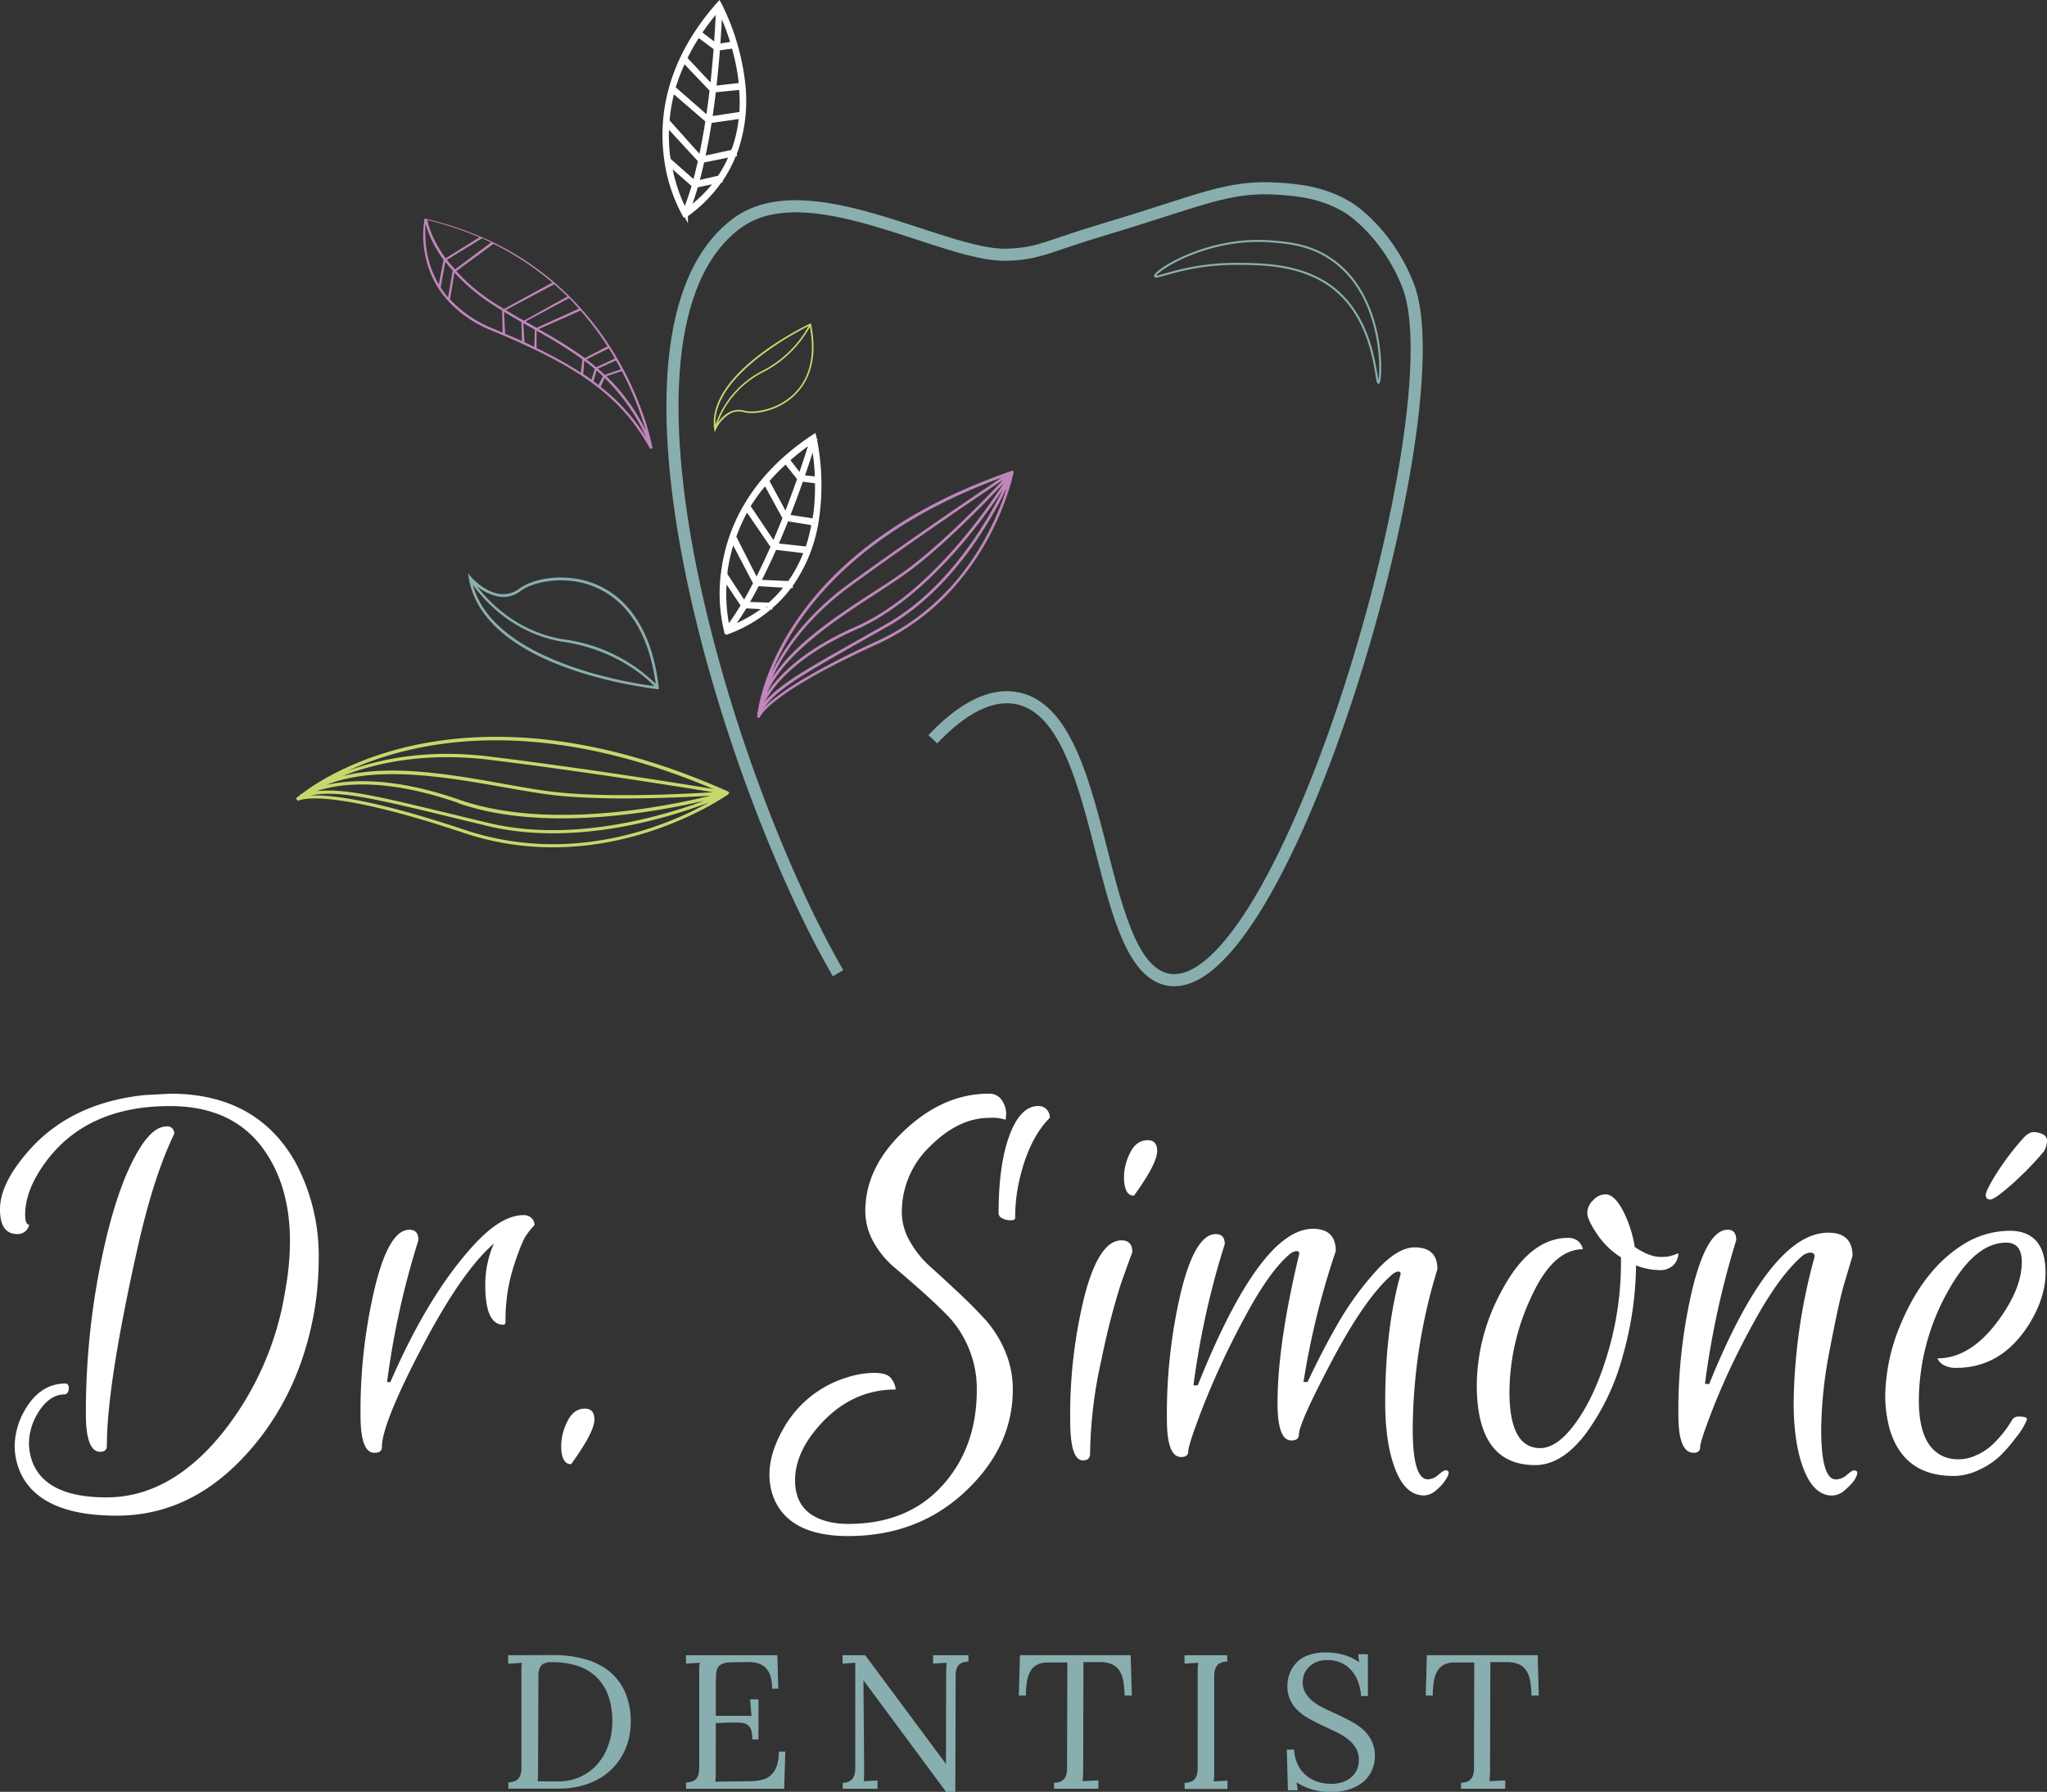 <?xml version="1.0" encoding="UTF-8"?> <svg xmlns="http://www.w3.org/2000/svg" id="Layer_1" data-name="Layer 1" viewBox="0 0 507.02 443.91"><rect x="0" y="0" width="507.02" height="443.91" fill="#333333" stroke="none"/><defs><style>.cls-1{fill:#fff;}.cls-2{fill:#89aeaf;}.cls-3{fill:#c086bb;}.cls-4{fill:#6c6e70;stroke:#fff;}.cls-4,.cls-6,.cls-7{stroke-miterlimit:10;}.cls-5{fill:#c6d86d;}.cls-6,.cls-7{fill:none;stroke:#89aeaf;}.cls-6{stroke-width:0.5px;}.cls-7{stroke-width:3px;}</style></defs><title>Simone final logo</title><path class="cls-1" d="M48.48,331.08c-2.9,0-4.35-2-4.35-6.11s2.11-8.61,6.34-13.63Q61,298.65,79.85,296.65l6.46-.35q21.39,0,31,17a49.11,49.11,0,0,1,5.76,24.09,79.18,79.18,0,0,1-.94,11.87q-3.41,20.91-16.21,35.49-14.1,16.09-32.85,16.09T49.3,390.43a16.43,16.43,0,0,1-1.53-7,18,18,0,0,1,2-7.81q3.87-7.51,10.58-7.52a.76.76,0,0,1,.76.65A2,2,0,0,1,61,370.1a1,1,0,0,1-.88.7c-2.66,0-5,1.73-6.93,5.17a14.69,14.69,0,0,0-1.88,6.7,13.5,13.5,0,0,0,1.17,5.64q3.77,8,18,8,16.1,0,29.14-16.45a75.29,75.29,0,0,0,15.16-34.78,68.72,68.72,0,0,0,1.17-12.22q0-12.81-5.75-21.63-7.65-11.87-24-11.86-20.45,0-30.67,13.74-5.18,7-5.17,13.17,0,2.46,1,2.46A2.88,2.88,0,0,1,48.48,331.08ZM65.4,375.62a186.92,186.92,0,0,1,3.17-34.72q3.17-16.86,7.81-26.68t9-9.81a1.66,1.66,0,0,1,1.88,1.88Q82,317.21,78,335.43q-7.41,33.26-7.4,48.06,0,1.53-1.65,1.53Q65.39,385,65.4,375.62Z" transform="translate(-44.13 -25.35)"></path><path class="cls-1" d="M168.8,353.53q-4.47,0-4.47-9.76a25.47,25.47,0,0,1,2.12-10.34q-8,6.94-17.86,25.8t-9.87,24.61c0,1-.63,1.42-1.88,1.42q-3.42,0-3.41-9.29A132,132,0,0,1,137,344.24Q140.48,330,145.53,330c1.49,0,2.24.86,2.24,2.58A204.92,204.92,0,0,0,140,367.75h.82q9.53-22,21-34.32,6.57-7.05,12-7.05a2.76,2.76,0,0,1,1.94.71,2.29,2.29,0,0,1,.76,1.76,19.87,19.87,0,0,0-2,2.47q-1.19,1.65-3.18,7.81a43.57,43.57,0,0,0-2,13.46C169.39,353.22,169.19,353.53,168.8,353.53Z" transform="translate(-44.13 -25.35)"></path><path class="cls-1" d="M185.6,388.08c-1.64,0-2.47-1.53-2.47-4.59a13.84,13.84,0,0,1,1.53-6q1.53-3.17,4.35-3.17c1.56,0,2.35.9,2.35,2.7s-1.45,4.82-4.35,9.05Z" transform="translate(-44.13 -25.35)"></path><path class="cls-1" d="M241.06,392.07q0,8.7,9.17,10.46a20.78,20.78,0,0,0,4,.35q14.68,0,23.27-9.46t8.57-23.79a26,26,0,0,0-2.05-10.4,25.68,25.68,0,0,0-5.11-7.88q-3.06-3.11-6.64-6.28t-6.64-5.76a22.53,22.53,0,0,1-5.11-6.23,15.53,15.53,0,0,1-2.06-7.75q0-10.81,9.69-19.92T289,296.3a3.62,3.62,0,0,1,3.29,1.65,6,6,0,0,1,1.06,3.29l-.12,1.52a10.69,10.69,0,0,0-4.11-.47q-7.53,0-14.57,7a22.45,22.45,0,0,0-7.05,16.34,14.57,14.57,0,0,0,2.05,7.34,24.75,24.75,0,0,0,5.12,6.29q3,2.7,6.58,6.05t6.58,6.58a27.86,27.86,0,0,1,5.11,7.87,24,24,0,0,1,2.05,9.82q0,14.22-11.75,25.26t-29,11.05q-14.57,0-18.45-9.4-3-7.76,2.35-17.16a27,27,0,0,1,15.63-12.69,22.93,22.93,0,0,1,6.7-1.18c2,0,3.31.34,4.05,1a5.15,5.15,0,0,1,1.47,3.12q-11,0-18.92,8.93Q241.07,385.25,241.06,392.07Zm54.52-65c0,.39-.37.59-1.11.59a4.55,4.55,0,0,1-2.06-.47,1.44,1.44,0,0,1-.94-1.3q0-12,2.7-19.27t7.17-7.28a2.72,2.72,0,0,1,2,.82,2.89,2.89,0,0,1,.82,2.11q-5.3,5.29-7.64,15.87A40.89,40.89,0,0,0,295.58,327.09Z" transform="translate(-44.13 -25.35)"></path><path class="cls-1" d="M309.21,377.26a122.31,122.31,0,0,1,3.58-31q3.58-13.62,9.11-13.63,2.7,0,2.7,2.94-1.17,3.06-2.93,8.11A180.86,180.86,0,0,0,317,361.93a112,112,0,0,0-2.87,23.56q0,1.65-1.77,1.65Q309.21,387.14,309.21,377.26ZM325,321.57q-2.47,0-2.47-4.71a13.47,13.47,0,0,1,1.53-5.93q1.51-3.1,4.34-3.11c1.57,0,2.35.9,2.35,2.7s-1.45,4.82-4.34,9.05Z" transform="translate(-44.13 -25.35)"></path><path class="cls-1" d="M360.56,372.92q0-14.46,5.29-36.55c.23-.78,0-1.13-.71-1.06a3.07,3.07,0,0,0-1.53.71q-5.17,4.35-11.4,16.1a202.54,202.54,0,0,0-10,21.44q-3.76,9.7-3.76,11.34,0,1.41-1.77,1.41-3.52,0-3.52-9.28a131.85,131.85,0,0,1,3.52-31.79q3.53-14.16,8.58-14.16c1.49,0,2.23.83,2.23,2.47a202.84,202.84,0,0,0-7.75,35h1.06q15.51-38.77,28.55-38.78,5.64,0,5.64,5.52a195.44,195.44,0,0,0-8,32.44H368q3.87-8.24,7.81-15A74.41,74.41,0,0,1,385,340.19q5.28-5.82,9.52-5.82c3.76,0,5.64,1.81,5.64,5.41a137,137,0,0,0-6.11,39.6q0,12.45,3.76,12.46a4,4,0,0,0,2.58-1.12c.86-.75,1.45-1.12,1.76-1.12,1.1,0,1.06.86-.11,2.59a10.65,10.65,0,0,1-2.06,2.23,4.77,4.77,0,0,1-3.11,1.41q-4.59,0-7.11-6.4t-2.53-16.63q0-18,3.76-31.61c.16-.55,0-.82-.59-.82a3,3,0,0,0-1.41.7q-6.69,5.76-14.92,21.33t-8.22,18.39q0,1.41-1.89,1.41Q360.56,382.2,360.56,372.92Z" transform="translate(-44.13 -25.35)"></path><path class="cls-1" d="M424.36,388.31q-14.44,0-14.45-19.86a49.1,49.1,0,0,1,5.64-22.32q7.17-14.11,17-14.11a3.82,3.82,0,0,1,2.35.71,3.67,3.67,0,0,1,1.29,2.11q-7.41,0-12.81,11.87A56.21,56.21,0,0,0,418,370.1q0,14,7.63,14,4.35,0,9.05-6.64T442.52,360a78.41,78.41,0,0,0,3.11-21.74v-1.41a20.2,20.2,0,0,1-6-5.87c-1.57-2.35-2.35-4.08-2.35-5.17a4.37,4.37,0,0,1,1.46-3.12,4.28,4.28,0,0,1,3-1.47c1.49,0,2.94,1.34,4.35,4a29.26,29.26,0,0,1,2.94,9.05c2.42,1.64,4.56,2.46,6.4,2.46a8.86,8.86,0,0,0,4.41-.94,4.26,4.26,0,0,1-1.18,2.94A4.69,4.69,0,0,1,455,340a16.52,16.52,0,0,1-5.64-1.17A84.89,84.89,0,0,1,446,361.52a57.39,57.39,0,0,1-9.16,19.09Q430.94,388.32,424.36,388.31Z" transform="translate(-44.13 -25.35)"></path><path class="cls-1" d="M467.48,368.22q15.16-37.49,29.5-37.49,6,0,6,5.76c-.55,1.8-1.25,4.17-2.12,7.11s-2,8.21-3.46,15.8a108.42,108.42,0,0,0-2.18,20q0,12.45,3.65,12.46a4.11,4.11,0,0,0,2.7-1.12c.86-.75,1.45-1.12,1.76-1.12,1.1,0,1.1.86,0,2.59a15,15,0,0,1-2.17,2.23,4.88,4.88,0,0,1-3.23,1.41q-4.47,0-7-6.4T488.4,372.8a142.05,142.05,0,0,1,5.05-35.61c.31-1,0-1.52-.94-1.52a3.5,3.5,0,0,0-2.11.94q-5.64,4.93-11.87,16.33a182.39,182.39,0,0,0-9.75,20.39q-3.52,9-3.53,10.46c0,1-.55,1.47-1.64,1.47q-3.76,0-3.76-9.29a129.93,129.93,0,0,1,3.58-31.73Q467,330,472.07,330c1.41,0,2.11.86,2.11,2.58a213.61,213.61,0,0,0-7.75,35.61Z" transform="translate(-44.13 -25.35)"></path><path class="cls-1" d="M541.86,330.26q8.94,0,8.93,10.46,0,6-4,12.57-6.82,10.93-18.1,10.93a6.4,6.4,0,0,1-2.93-.59,3.78,3.78,0,0,1-1.77-1.76q8.34,0,15.28-9.63,5.64-7.77,5.64-14.22c0-3.22-1.29-4.82-3.88-4.82q-7.75,0-14.45,12.1a55.88,55.88,0,0,0-7.17,27q0,11.75,6.7,14.1a9.84,9.84,0,0,0,3.29.47,10.32,10.32,0,0,0,4.23-1,13.66,13.66,0,0,0,3.76-2.41,27.09,27.09,0,0,0,5.05-6.23,1.79,1.79,0,0,1,1.76-.94c1.41,0,2.08.24,2,.71a16.62,16.62,0,0,1-2.64,4.35,38,38,0,0,1-4.23,4.87,19.42,19.42,0,0,1-5.06,3.29A14.57,14.57,0,0,1,528,391q-12.46,0-15.86-11.75a31.73,31.73,0,0,1-1.06-8.22,47.24,47.24,0,0,1,3.64-17.16q5.76-14.1,15.86-20.33A21.82,21.82,0,0,1,541.86,330.26Zm8.58-19.74a76.81,76.81,0,0,1-7.87,8.11c-2.9,2.58-4.72,3.88-5.47,3.88a1,1,0,0,1-1.11-1.12c0-.74.9-2.55,2.7-5.41a65,65,0,0,1,6.35-8.4c1-1.17,1.94-1.76,2.76-1.76a5.1,5.1,0,0,1,2.29.53,1.74,1.74,0,0,1,1.06,1.64A5.77,5.77,0,0,1,550.44,310.52Z" transform="translate(-44.13 -25.35)"></path><path class="cls-2" d="M181.15,435.37a28.8,28.8,0,0,1,7.8,1,16.62,16.62,0,0,1,6.06,3,13.69,13.69,0,0,1,3.94,5.19,18,18,0,0,1,1.41,7.41,17.5,17.5,0,0,1-.51,4.23,15.65,15.65,0,0,1-1.52,3.9,15.21,15.21,0,0,1-6,6,18.16,18.16,0,0,1-4.47,1.73,22,22,0,0,1-5.42.63H170.05v-1.57a3.83,3.83,0,0,0,2-.49,2.34,2.34,0,0,0,.94-1.2,5.36,5.36,0,0,0,.29-1.81c0-.7,0-1.46,0-2.29V440.72c0-.65,0-1.26,0-1.84s.06-1.1.12-1.58l-3.4.21v-2.1Zm-3.75,27.54c0,.87,0,1.6,0,2.2a13.11,13.11,0,0,1-.13,1.5l1.79.07,1.53,0h1.74a13.18,13.18,0,0,0,5.51-1.13,12.49,12.49,0,0,0,4.24-3.13,14.18,14.18,0,0,0,2.72-4.72,17.35,17.35,0,0,0,1-5.9,18.9,18.9,0,0,0-.91-6.06,11.75,11.75,0,0,0-7.47-7.6,19.6,19.6,0,0,0-6.72-1,3.93,3.93,0,0,0-2,.41,2.32,2.32,0,0,0-.94,1.17,5.3,5.3,0,0,0-.28,1.79c0,.69,0,1.46,0,2.31Z" transform="translate(-44.13 -25.35)"></path><path class="cls-2" d="M221.41,463.05c0,.88,0,1.61,0,2.21a12.93,12.93,0,0,1-.13,1.48l9-.13a10.72,10.72,0,0,0,2.78-.39,4.89,4.89,0,0,0,2.13-1.2,5.55,5.55,0,0,0,1.36-2.23,10.91,10.91,0,0,0,.48-3.5h1.61l-.27,9.21H214.06v-1.57a4.23,4.23,0,0,0,1.78-.36,2.23,2.23,0,0,0,1-.91,3.55,3.55,0,0,0,.4-1.38c.05-.53.08-1.11.08-1.76V440.7c0-.65,0-1.26,0-1.84s.06-1.1.12-1.58l-3.4.21v-2.08h22.63l.23,8.28h-1.54a9.7,9.7,0,0,0-.47-3.32,5,5,0,0,0-1.28-2,4.43,4.43,0,0,0-1.92-1,10.05,10.05,0,0,0-2.39-.27l-4.34.07a5.58,5.58,0,0,0-2,.42,2.26,2.26,0,0,0-1.07,1,4.4,4.4,0,0,0-.4,1.72c0,.7-.06,1.53-.06,2.5v7.61h8.83l-.35-4.08H232v9.94h-1.54a8.07,8.07,0,0,0-.24-2.2,2.55,2.55,0,0,0-.76-1.27,2.6,2.6,0,0,0-1.31-.59,11.4,11.4,0,0,0-1.91-.14h-.67c-.23,0-1.61.05-4.14.16Z" transform="translate(-44.13 -25.35)"></path><path class="cls-2" d="M280.75,469.26h-2.28l-20.42-27.57H258l.16,20.25c0,.82,0,1.61,0,2.39s0,1.54-.08,2.3l3.4-.19v2.06h-8.62V467a3.27,3.27,0,0,0,1.7-.38,2.62,2.62,0,0,0,.94-.93,3.65,3.65,0,0,0,.39-1.21,10.5,10.5,0,0,0,.08-1.2l0-26-3.15.21v-2.08h5.61l20,26.93h0l.05-21.64c0-1.32,0-2.46.13-3.42l-3.37.21v-2.08H284V437a3.79,3.79,0,0,0-2,.49,2.43,2.43,0,0,0-.92,1.22,5.4,5.4,0,0,0-.25,1.8c0,.69,0,1.46,0,2.31Z" transform="translate(-44.13 -25.35)"></path><path class="cls-2" d="M322.67,445.4a24.53,24.53,0,0,0-.32-3.65,6.83,6.83,0,0,0-1-2.59,4.24,4.24,0,0,0-1.86-1.53,7.54,7.54,0,0,0-3-.51l-4,0-.07,25.75a36.72,36.72,0,0,1-.14,3.74l3.91-.19v2.06H305.21V467a3.66,3.66,0,0,0,2-.51,2.47,2.47,0,0,0,.95-1.23,5.52,5.52,0,0,0,.27-1.81v-2.24l.07-24-4.87,0a5.8,5.8,0,0,0-2.52.5,4,4,0,0,0-1.66,1.51,7.22,7.22,0,0,0-.93,2.55,20.05,20.05,0,0,0-.29,3.63h-1.75l.28-10h27.43l.28,10Z" transform="translate(-44.13 -25.35)"></path><path class="cls-2" d="M340.79,440.7c0-.65,0-1.26,0-1.84s.07-1.1.13-1.58l-3.4.21v-2.08h10.59V437a3.83,3.83,0,0,0-2,.49,2.47,2.47,0,0,0-.94,1.22,5.39,5.39,0,0,0-.29,1.8c0,.69,0,1.46,0,2.31v20.11c0,.86,0,1.6,0,2.21s-.07,1.13-.13,1.53l3.4-.19v2.06H337.55V467a4,4,0,0,0,2-.48,2.4,2.4,0,0,0,.94-1.21,5.62,5.62,0,0,0,.29-1.81c0-.7,0-1.47,0-2.3Z" transform="translate(-44.13 -25.35)"></path><path class="cls-2" d="M365.57,468.87h-2.44l-.27-10.06h1.81a9.86,9.86,0,0,0,.9,3.68,8,8,0,0,0,2,2.64,8.18,8.18,0,0,0,2.86,1.6,11,11,0,0,0,3.49.54,8.58,8.58,0,0,0,2.61-.38,6.41,6.41,0,0,0,2.15-1.13,5.46,5.46,0,0,0,1.48-1.85,5.89,5.89,0,0,0,.54-2.54,5.66,5.66,0,0,0-.76-3,8.19,8.19,0,0,0-2-2.2,16.48,16.48,0,0,0-2.85-1.73l-3.25-1.55c-1.11-.51-2.19-1.06-3.25-1.64a13.82,13.82,0,0,1-2.85-2,8.78,8.78,0,0,1-2-2.67A8,8,0,0,1,363,443a9,9,0,0,1,.18-1.73,8.35,8.35,0,0,1,.61-1.85,8.18,8.18,0,0,1,1.13-1.78,6.88,6.88,0,0,1,1.75-1.53,9.29,9.29,0,0,1,2.51-1,12.9,12.9,0,0,1,3.35-.39,17,17,0,0,1,2,.12,13.32,13.32,0,0,1,2.1.39,12.48,12.48,0,0,1,2.12.75,10.46,10.46,0,0,1,2,1.19l-.19-2h2.39v10.36h-1.7a13.2,13.2,0,0,0-.65-3.32,8.71,8.71,0,0,0-1.58-2.85,7.85,7.85,0,0,0-2.55-2,8,8,0,0,0-3.58-.75,7,7,0,0,0-2.6.45,5.54,5.54,0,0,0-1.88,1.21A5.06,5.06,0,0,0,367.2,440a5.82,5.82,0,0,0-.39,2.12,5.12,5.12,0,0,0,.77,2.81,8.1,8.1,0,0,0,2,2.11,17.51,17.51,0,0,0,2.87,1.69c1.08.51,2.17,1,3.29,1.53s2.21,1.07,3.28,1.66a15,15,0,0,1,2.88,2.06,9.18,9.18,0,0,1,2,2.71,8.1,8.1,0,0,1,.77,3.64,8.73,8.73,0,0,1-.74,3.61,7.91,7.91,0,0,1-2.13,2.84,10.3,10.3,0,0,1-3.46,1.86,15,15,0,0,1-4.68.67,16.66,16.66,0,0,1-4.37-.6,14.06,14.06,0,0,1-2.12-.76,12.31,12.31,0,0,1-1.89-1.06Z" transform="translate(-44.13 -25.35)"></path><path class="cls-2" d="M423.45,445.4a23.26,23.26,0,0,0-.32-3.65,6.67,6.67,0,0,0-1-2.59,4.24,4.24,0,0,0-1.86-1.53,7.54,7.54,0,0,0-3-.51l-4,0-.07,25.75a36.72,36.72,0,0,1-.14,3.74l3.9-.19v2.06H406V467a3.7,3.7,0,0,0,2-.51,2.45,2.45,0,0,0,.94-1.23,5.25,5.25,0,0,0,.28-1.81v-2.24l.07-24-4.87,0a5.74,5.74,0,0,0-2.52.5,4,4,0,0,0-1.67,1.51,7.41,7.41,0,0,0-.93,2.55,20.13,20.13,0,0,0-.28,3.63h-1.75l.28-10H425l.27,10Z" transform="translate(-44.13 -25.35)"></path><path class="cls-3" d="M261.41,184.92c28.08-12.86,33.75-42.49,33.78-42.54a.48.48,0,0,0-.06-.26.39.39,0,0,0-.23-.14.35.35,0,0,0-.24.05c-51.17,17.66-60.91,49.42-62.66,58.56-.06.35-.08.52-.13.81s-.19.66-.19.67l.08,0c-.08.59-.13,1-.13,1l.67.1S233.52,197.66,261.41,184.92Zm30.78-41.24c-5.94,4-21.86,14.71-37.6,26.15-10.57,7.7-16.17,15.88-19.19,21.95C240.6,178.73,254.65,157.42,292.19,143.68ZM255,170.37c15.75-11.46,31.71-22.21,37.63-26.18-4.36,4.65-15.15,15.81-23.78,22.18-9.2,6.81-26,15.34-33.51,27C238.14,187.29,243.8,178.52,255,170.37Zm14.26-3.47c8.43-6.21,18.84-16.92,23.45-21.8C287.8,152.71,273.49,173,256,180.64c-12.89,5.69-19,12.06-21.9,16.37C240.09,184,259.09,174.38,269.26,166.9Zm-12.94,14.35c16.81-7.42,30.63-26.19,36.18-34.59-3.9,8-13.48,24.57-28.84,33.29-17.59,10-25.91,14.27-30.08,19.25C235.74,195.18,241.48,187.81,256.32,181.25Zm-23,19.52c3.64-5.28,11.72-9.45,30.72-20.24,16-9.12,25.74-26.57,29.42-34.25-2.61,8.45-10.83,28.21-32.3,38C242.84,192.7,235.94,198,233.29,200.77Z" transform="translate(-44.13 -25.35)"></path><path class="cls-4" d="M224,181.78l.26-.13.08.33a34.6,34.6,0,0,0,10.5-6.12h.08v-.08a30.5,30.5,0,0,0,4.9-5.25H240l0-.21a37.84,37.84,0,0,0,6.55-16.85,58,58,0,0,0-.66-19.69l-.1-.38-.3.2c-15.5,10.32-20.72,22.92-22.13,32.62A39.53,39.53,0,0,0,224,181.78Zm.4-.84a39.49,39.49,0,0,1-.68-12.25l4.43,6.64C226.94,177.34,225.69,179.23,224.41,180.94Zm.8-.08c1.2-1.65,2.37-3.41,3.51-5.31l5.27.27A35.21,35.21,0,0,1,225.21,180.86Zm9.51-5.72-5.64-.19c.92-1.58,1.82-3.23,2.68-4.9l7.33.44A30.19,30.19,0,0,1,234.72,175.14Zm4.91-5.33-7.57-.35c1.42-2.75,2.76-5.59,4-8.43l7.73.92A33.65,33.65,0,0,1,239.63,169.81Zm4.45-8.54-7.74-.85q1.42-3.3,2.68-6.47l6.64,1.07A41.48,41.48,0,0,1,244.08,161.27Zm1.9-7.86c0,.29-.12.6-.18.91l-6.55-1c1.31-3.34,2.45-6.45,3.4-9.17l3.84.47A54.39,54.39,0,0,1,246,153.41Zm-.4-18.15a59,59,0,0,1,.91,8.68l-3.62-.39C244.25,139.53,245.19,136.54,245.58,135.26Zm-.41-.61c-.29.95-1.29,4.18-2.83,8.64l-3.1-4A60.49,60.49,0,0,1,245.17,134.65Zm-6.4,5.07,3.35,4.22c-.94,2.7-2.07,5.79-3.36,9.09l-4.62-8.6A52.39,52.39,0,0,1,238.77,139.72Zm-5.06,5.22,4.78,8.74c-.84,2.12-1.73,4.29-2.68,6.49l-6.33-9.41A46.41,46.41,0,0,1,233.71,144.94Zm-4.58,6.45,6.41,9.39c-1.26,2.87-2.62,5.73-4,8.51l-5.56-10.94,0,0A42.34,42.34,0,0,1,229.13,151.39Zm2.08,18.46c-.88,1.7-1.79,3.37-2.73,5l-4.67-7.14c.05-.46,0-.86.1-1.35a43.54,43.54,0,0,1,1.73-7.18Z" transform="translate(-44.13 -25.35)"></path><path class="cls-3" d="M163.23,84c36.23,15.58,42.52,52.36,42.52,52.38l-.58.18c-7.34-13.4-18.37-20.69-39.15-29.28a29.49,29.49,0,0,1-11-7.51h0v0a24.24,24.24,0,0,1-2.31-3h0v0a24.39,24.39,0,0,1-3.7-11.48,22.38,22.38,0,0,1,.3-5.79A77.55,77.55,0,0,1,163.15,84l0,0Zm.29.38,0,0h0l-8.69,5.34c.58.77,1.28,1.57,2,2.37l8.92-6.66C165,85.09,164.29,84.7,163.52,84.36Zm2.82,1.39-9.19,6.75a47.13,47.13,0,0,0,9.33,7.84c.82.54,1.64,1,2.46,1.55l12-6.55A69.85,69.85,0,0,0,166.34,85.75Zm15.06,10-12,6.39c1.5.92,3,1.79,4.49,2.64l10.8-6C183.62,97.74,182.52,96.74,181.4,95.75Zm3.69,3.43L174.29,105l2.77,1.57,10.46-4.75C186.73,101,186,100.06,185.09,99.18Zm2.83,3.1-10.4,4.59A109.44,109.44,0,0,1,189,114.06l5.61-2.91A73.55,73.55,0,0,0,187.92,102.28Zm7,9.36-5.54,2.73c.83.62,1.64,1.26,2.43,1.93l4.6-2.12C196,113.34,195.48,112.5,194.94,111.64Zm1.78,3-4.49,2c.58.5,1.15,1,1.71,1.54l4-1.37C197.53,116.1,197.13,115.4,196.72,114.67Zm1.44,2.64-3.82,1.26A47.42,47.42,0,0,1,204.07,132,79.51,79.51,0,0,0,198.16,117.31Zm6.08,16.49A47.7,47.7,0,0,0,193.9,119l-1,2.16A48.36,48.36,0,0,1,204.24,133.8Zm-11.86-13.05,1.12-2.17c-.53-.5-1.06-1-1.6-1.45l-.74,2.68C191.58,120.11,192,120.44,192.38,120.75Zm-1.73-1.34.81-2.65c-.85-.71-1.72-1.41-2.6-2.06L188.6,118C189.29,118.49,190,118.94,190.65,119.41ZM188,117.66l.38-3.3h0a115.66,115.66,0,0,0-11.35-7.08l0,4.3A98.91,98.91,0,0,1,188,117.66Zm-11.53-6.36.13-4.27-2.85-1.62.29,4.73C174.91,110.52,175.68,110.91,176.49,111.3Zm-3.07-1.47-.13-4.7c-1.42-.81-2.85-1.64-4.29-2.52l.26,5.42C170.66,108.63,172.11,109.24,173.42,109.83Zm-7.14-3.08c.83.34,1.56.68,2.36,1l-.11-5.45c-.8-.49-1.6-1-2.41-1.51a47.27,47.27,0,0,1-9.41-7.91l-1.09,6.63A29.14,29.14,0,0,0,166.28,106.75ZM155.1,99l1.13-6.42.13-.09c-.69-.78-1.37-1.56-1.92-2.3l-1.16,6.35A21.33,21.33,0,0,0,155.1,99Zm-5.55-13.84a24.07,24.07,0,0,0,3.26,10.62L154,89.68l0,0a27.24,27.24,0,0,1-4.47-8.9A35.63,35.63,0,0,0,149.55,85.14Zm0-5.39h0Zm.43.11c.09.55.86,4.4,4.54,9.47l8.34-5.21A77.49,77.49,0,0,0,150,79.86Z" transform="translate(-44.13 -25.35)"></path><path class="cls-5" d="M159,231.69c35.51,11.84,65.46-9.54,65.52-9.56a.5.5,0,0,0,.17-.27.44.44,0,0,0-.08-.31.48.48,0,0,0-.26-.17c-59.86-26.64-95.18-6.75-104.41-.16l-.79.6c-.47.26-.73.43-.74.44l0,.09-1,.78.51.64S123.76,219.9,159,231.69Zm61.79-10.88c-8.56-1.42-31.61-5.09-55.07-8-15.79-2-27.61.63-35.37,3.47C145.93,209.1,176.23,201.94,220.81,220.81Zm-55.18-7.2c23.51,2.91,46.59,6.62,55.13,8-7.74.49-26.63,1.41-39.58-.1-13.82-1.6-35.78-8-52.19-3.92C136.56,214.59,148.92,211.55,165.63,213.61Zm15.47,8.71c12.64,1.48,30.81.65,39,.16-10.72,2.64-40.34,8.64-62.16,1-16.13-5.62-26.88-5.06-33-3.66C141.07,213.28,165.85,220.51,181.1,222.32Zm-23.47,2c21,7.33,49,2.21,60.94-.59-10.13,3.77-32.55,10.49-53.39,5.5-23.9-5.7-34.8-8.82-42.66-7.87C127.8,219.55,139.06,217.8,157.63,224.27ZM121,222.44C128.6,220.8,139.2,223.8,165,230c21.76,5.18,45-2.14,54.72-5.86-9.42,5.28-33.29,15.88-60.44,6.81C136.14,223.22,125.6,222.19,121,222.44Z" transform="translate(-44.13 -25.35)"></path><path class="cls-5" d="M244.41,105.69c-3.12,1.56-25.37,12.84-23.37,26.09l.11.7.27-.65a9,9,0,0,1,3.65-4.06,4.58,4.58,0,0,1,3.33-.3c1.87.5,5.3.18,8.63-1.45l0,0c5.35-2.62,10.38-8.73,8-20.34l-.05-.26-.22.11Zm0,.44a27.28,27.28,0,0,1-11.77,11.25,23.69,23.69,0,0,0-11.31,13.16C220.78,118.45,241,107.81,244.43,106.13Zm-7.58,19.53c-3.24,1.59-6.62,1.88-8.36,1.42a5,5,0,0,0-3.6.33,8,8,0,0,0-3,2.76,23.26,23.26,0,0,1,10.93-12.44,27.73,27.73,0,0,0,11.93-11.38C246.8,117.42,242,123.13,236.85,125.66Z" transform="translate(-44.13 -25.35)"></path><path class="cls-2" d="M206.35,196c-5.23-.69-42.56-5.89-46.12-27.49l-.18-1.15.7.85s3.23,3.8,7.19,4.28a6.57,6.57,0,0,0,4.91-1.37c2.44-1.81,7.51-3.21,13.07-2.52H186c8.92,1.11,19.09,7.79,21.31,27.08l0,.42-.37,0Zm-.19-.7c-2-2.1-9.43-8.95-22.31-10.91-13.14-2-20.59-11.32-22.57-14.14C166.32,189.29,200.4,194.62,206.16,195.31Zm-20.33-26c-5.42-.68-10.39.73-12.66,2.4a7,7,0,0,1-5.31,1.48,11.56,11.56,0,0,1-5.61-2.63c2.5,3.33,9.65,11.39,21.7,13.22a40.09,40.09,0,0,1,22.59,11C204.07,176.53,194.4,170.36,185.83,169.27Z" transform="translate(-44.13 -25.35)"></path><path class="cls-6" d="M330.22,93.77c-.38-1.06,12.64-9.91,28.84-8.61,3.9.31,9.27.74,14.51,4.21,14,9.23,12.8,30.64,12,30.82s-.47-15.65-11.81-23.93c-7.43-5.43-16.93-5.5-23-5.55C338,90.61,330.51,94.56,330.22,93.77Z" transform="translate(-44.13 -25.35)"></path><path class="cls-4" d="M213.63,78.53l.23-.2.16.3A34.76,34.76,0,0,0,222.59,70l.08,0,0-.07A30.81,30.81,0,0,0,226,63.6l.14,0,0-.21a37.83,37.83,0,0,0,2-18,58,58,0,0,0-5.71-18.86l-.19-.33-.24.27c-12.32,14-14.12,27.47-13,37.21A39.74,39.74,0,0,0,213.63,78.53Zm.18-.92A39.15,39.15,0,0,1,210,66l6,5.27C215.33,73.48,214.6,75.63,213.81,77.61Zm.75-.28q1.11-2.85,2-6l5.17-1.09A35.23,35.23,0,0,1,214.56,77.33Zm7.72-8-5.51,1.27c.49-1.76.93-3.58,1.34-5.43l7.19-1.45A30.34,30.34,0,0,1,222.28,69.35Zm3.37-6.4-7.4,1.6c.66-3,1.22-6.12,1.7-9.17l7.7-1.11A33.24,33.24,0,0,1,225.65,63Zm2.1-9.4-7.7,1.16c.36-2.36.66-4.68.93-6.94l6.69-.67A40.68,40.68,0,0,1,227.75,53.55Zm-.19-8.09c0,.3,0,.61.06.92l-6.57.76c.4-3.57.71-6.87.92-9.75l3.83-.53A52.57,52.57,0,0,1,227.56,45.46ZM222.51,28a58.62,58.62,0,0,1,3.11,8.15l-3.6.55C222.33,32.49,222.46,29.36,222.51,28Zm-.56-.49c0,1-.16,4.37-.5,9.08l-4-3.08A61.92,61.92,0,0,1,222,27.54Zm-4.88,6.55,4.33,3.22c-.22,2.85-.51,6.12-.91,9.64l-6.67-7.12A50.94,50.94,0,0,1,217.07,34.09Zm-3.54,6.34,6.87,7.22c-.27,2.27-.57,4.59-.92,7l-8.55-7.47A48.3,48.3,0,0,1,213.53,40.43Zm-2.76,7.42,8.6,7.42c-.48,3.09-1.05,6.21-1.72,9.26l-8.19-9.14v0A41.63,41.63,0,0,1,210.77,47.85Zm6.75,17.3c-.41,1.87-.86,3.72-1.36,5.5L209.81,65c-.07-.47-.19-.85-.25-1.34a44.44,44.44,0,0,1-.18-7.38Z" transform="translate(-44.13 -25.35)"></path><path class="cls-7" d="M251.71,266.45C224.54,219.54,190,108.35,226.47,80.8c17.56-13.27,51.19,8.1,67,7.66,8.05-.22,10.15-2.12,23.79-6.18,24.36-7.26,31-11.1,43.84-10.16,4.59.33,10.74.85,17.08,4.73,0,0,9.42,5.77,14.69,19.15,12.34,31.31-30.92,178-59.64,172-18.31-3.86-14.66-66.41-37.8-69.78-7.48-1.09-14.71,4.44-20.25,10.27" transform="translate(-44.13 -25.35)"></path></svg> 